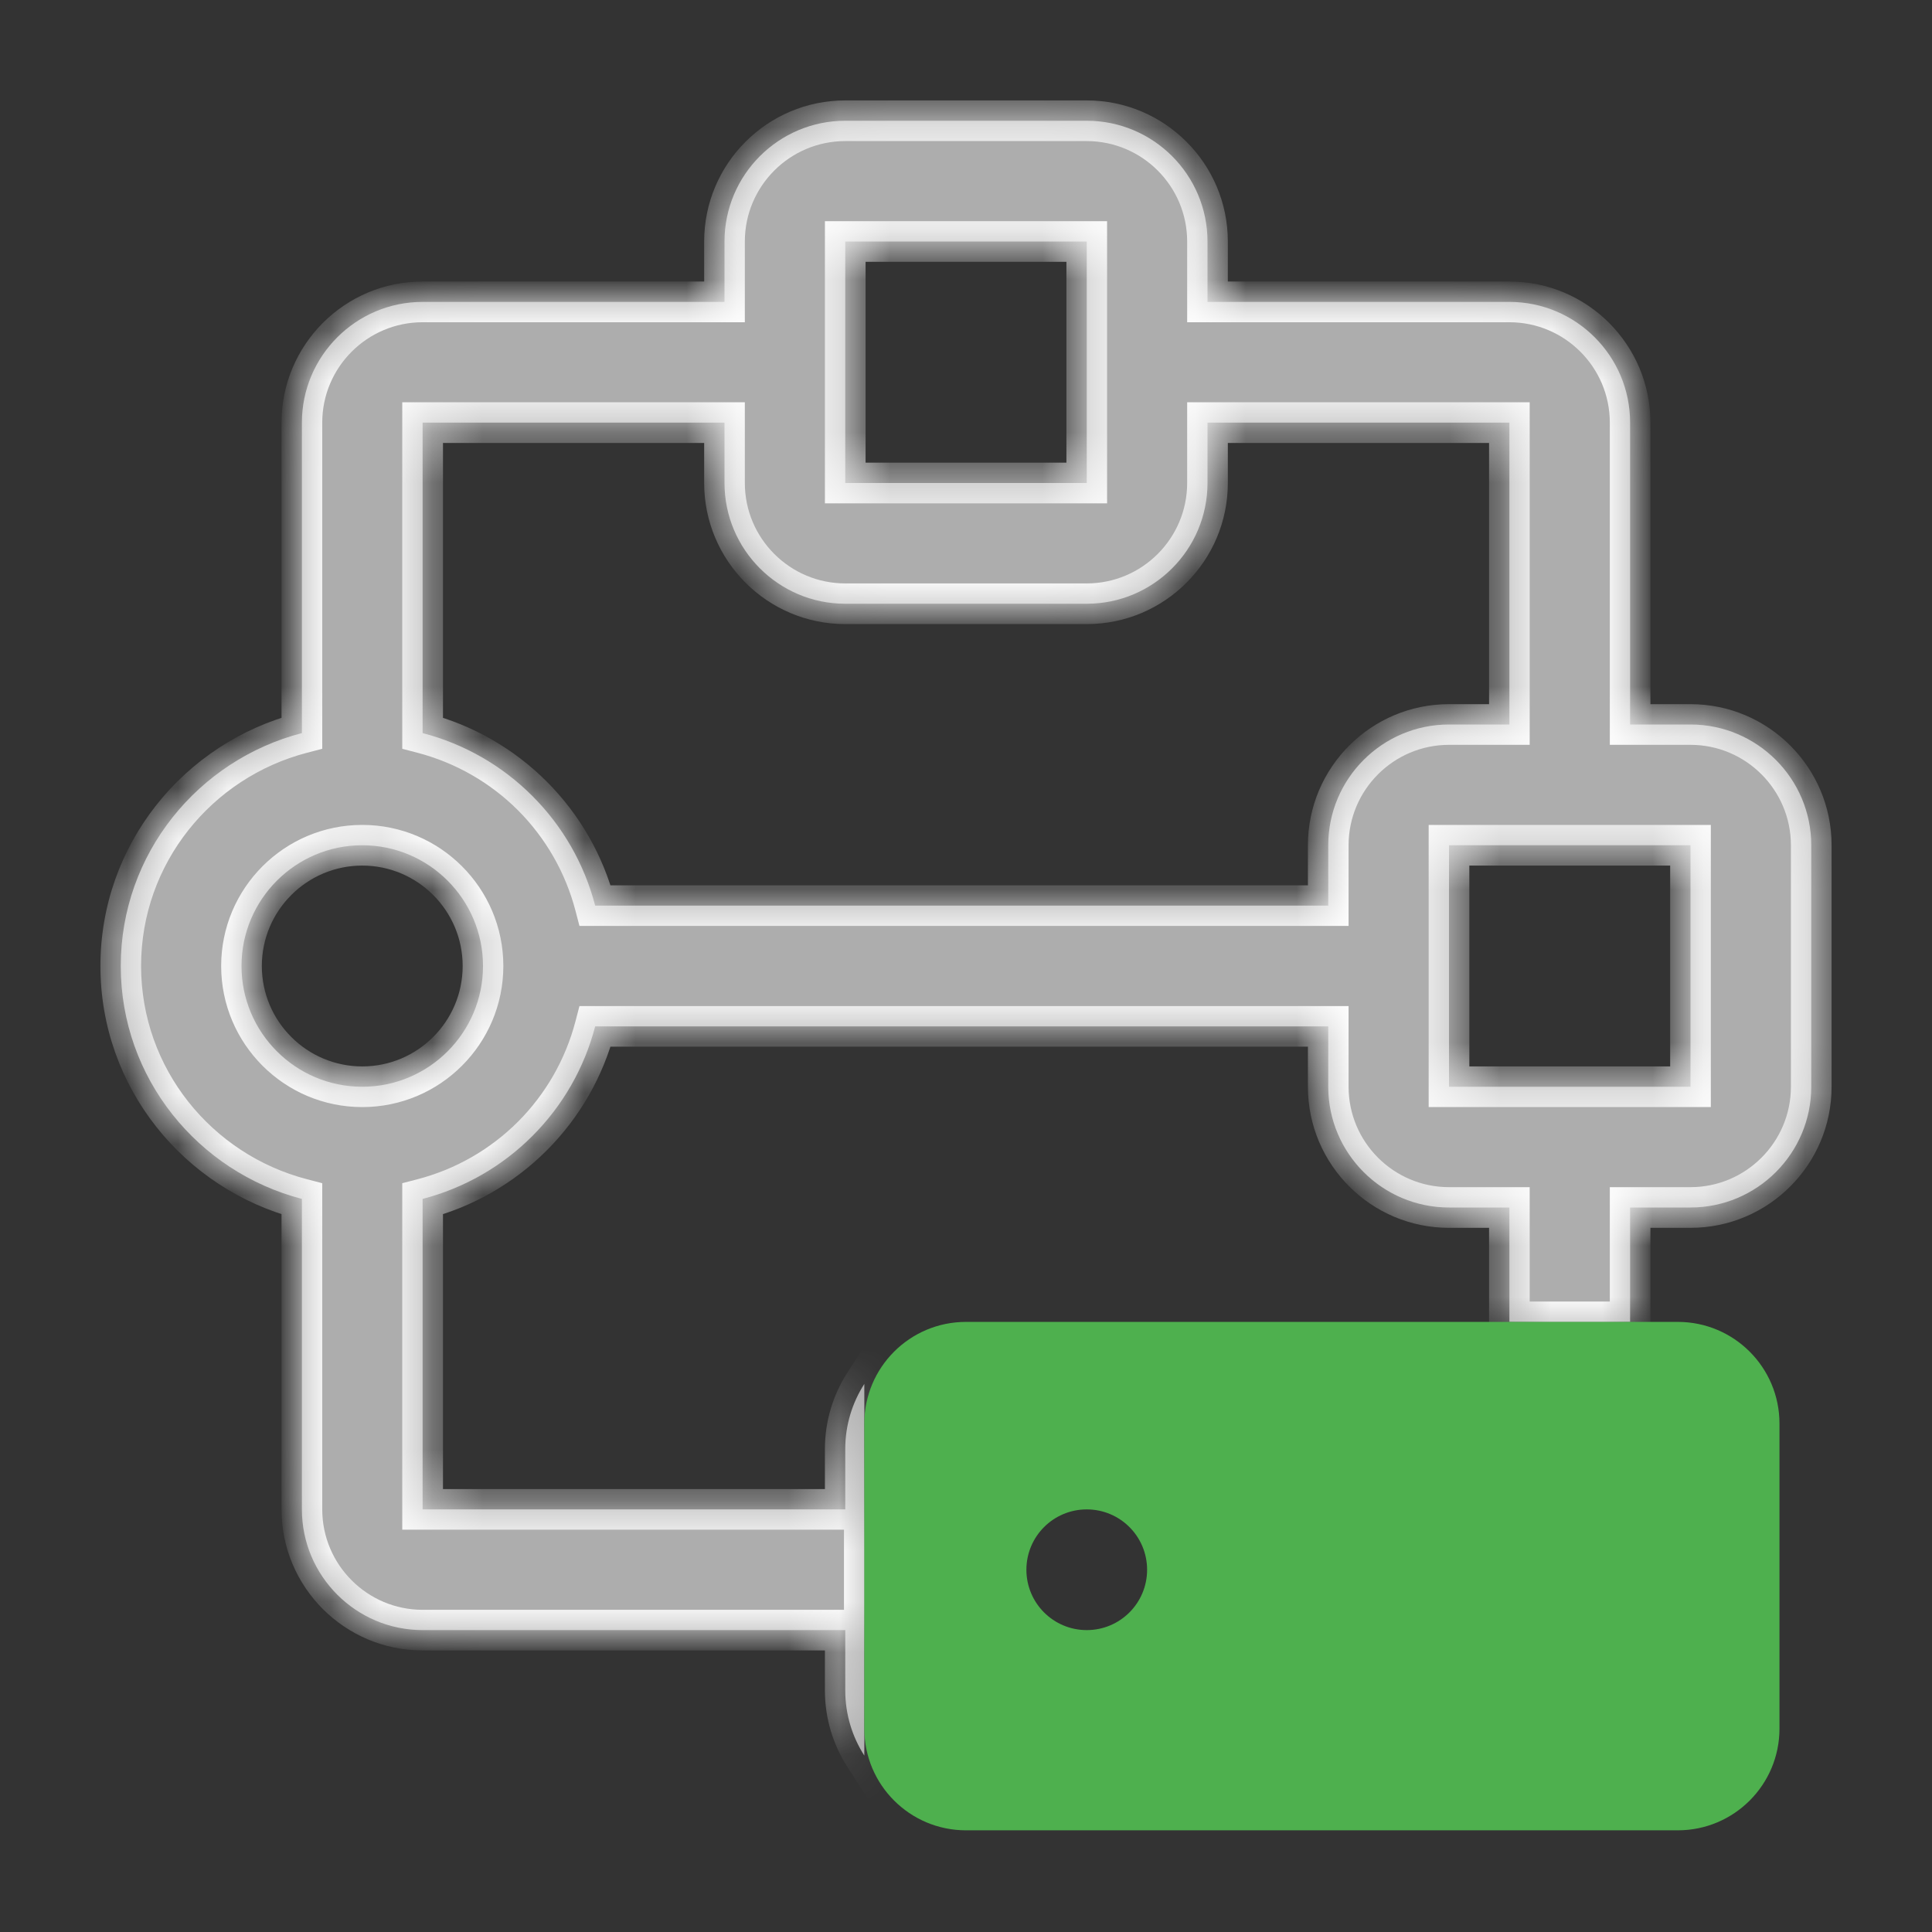 <svg width="38" height="38" viewBox="0 0 38 38" fill="none" xmlns="http://www.w3.org/2000/svg">
<rect x="0" y="0" width="38" height="38" fill="#333333" stroke="none"/>
<mask id="path-1-inside-1_247_41" fill="white">
<path fill-rule="evenodd" clip-rule="evenodd" d="M35.625 21.375C35.625 22.685 34.56 23.75 33.25 23.75H32.062V26H29.688V23.75H28.5C27.19 23.75 26.125 22.685 26.125 21.375V20.188H11.706C11.494 21.004 11.067 21.749 10.47 22.345C9.874 22.942 9.129 23.369 8.312 23.581V29.688H16.625V28.5C16.625 28.029 16.763 27.59 17 27.22V34.53C16.763 34.16 16.625 33.721 16.625 33.25V32.062H8.312C7.003 32.062 5.938 30.997 5.938 29.688V23.581C3.895 23.049 2.375 21.206 2.375 19C2.375 16.794 3.895 14.949 5.938 14.419V8.312C5.938 7.003 7.003 5.938 8.312 5.938H14.25V4.75C14.25 3.44 15.315 2.375 16.625 2.375H21.375C22.685 2.375 23.75 3.44 23.75 4.75V5.938H29.688C30.997 5.938 32.062 7.003 32.062 8.312V14.25H33.25C34.56 14.25 35.625 15.315 35.625 16.625V21.375ZM28.5 21.375H33.25V16.625H28.5V21.375ZM21.375 4.75H16.625V9.5H21.375V4.75ZM14.25 9.5V8.312H8.312V14.419C9.129 14.631 9.874 15.058 10.47 15.655C11.067 16.251 11.494 16.996 11.706 17.812H26.125V16.625C26.125 15.315 27.19 14.25 28.5 14.25H29.688V8.312H23.75V9.5C23.75 10.81 22.685 11.875 21.375 11.875H16.625C15.315 11.875 14.25 10.81 14.25 9.5ZM7.125 16.625C5.815 16.625 4.75 17.69 4.75 19C4.75 20.31 5.815 21.375 7.125 21.375C8.435 21.375 9.5 20.31 9.5 19C9.5 17.69 8.435 16.625 7.125 16.625Z"/>
</mask>
<path fill-rule="evenodd" clip-rule="evenodd" d="M35.625 21.375C35.625 22.685 34.56 23.75 33.25 23.75H32.062V26H29.688V23.75H28.5C27.19 23.75 26.125 22.685 26.125 21.375V20.188H11.706C11.494 21.004 11.067 21.749 10.47 22.345C9.874 22.942 9.129 23.369 8.312 23.581V29.688H16.625V28.5C16.625 28.029 16.763 27.59 17 27.22V34.53C16.763 34.16 16.625 33.721 16.625 33.25V32.062H8.312C7.003 32.062 5.938 30.997 5.938 29.688V23.581C3.895 23.049 2.375 21.206 2.375 19C2.375 16.794 3.895 14.949 5.938 14.419V8.312C5.938 7.003 7.003 5.938 8.312 5.938H14.25V4.75C14.25 3.44 15.315 2.375 16.625 2.375H21.375C22.685 2.375 23.75 3.44 23.75 4.75V5.938H29.688C30.997 5.938 32.062 7.003 32.062 8.312V14.25H33.25C34.56 14.25 35.625 15.315 35.625 16.625V21.375ZM28.5 21.375H33.25V16.625H28.5V21.375ZM21.375 4.75H16.625V9.5H21.375V4.75ZM14.25 9.5V8.312H8.312V14.419C9.129 14.631 9.874 15.058 10.47 15.655C11.067 16.251 11.494 16.996 11.706 17.812H26.125V16.625C26.125 15.315 27.19 14.25 28.5 14.25H29.688V8.312H23.75V9.5C23.75 10.81 22.685 11.875 21.375 11.875H16.625C15.315 11.875 14.25 10.81 14.25 9.5ZM7.125 16.625C5.815 16.625 4.75 17.69 4.75 19C4.75 20.31 5.815 21.375 7.125 21.375C8.435 21.375 9.5 20.31 9.5 19C9.5 17.69 8.435 16.625 7.125 16.625Z" fill="#ADADAD"/>
<path d="M32.062 23.75V23.35H31.663V23.75H32.062ZM32.062 26V26.4H32.462V26H32.062ZM29.688 26H29.288V26.4H29.688V26ZM29.688 23.75H30.087V23.35H29.688V23.75ZM26.125 20.188H26.525V19.788H26.125V20.188ZM11.706 20.188V19.788H11.397L11.319 20.087L11.706 20.188ZM10.47 22.345L10.188 22.063L10.188 22.063L10.47 22.345ZM8.312 23.581L8.212 23.194L7.912 23.272V23.581H8.312ZM8.312 29.688H7.912V30.087H8.312V29.688ZM16.625 29.688V30.087H17.025V29.688H16.625ZM17 27.22H17.4V25.857L16.663 27.004L17 27.22ZM17 34.53L16.663 34.746L17.4 35.893V34.53H17ZM16.625 32.062H17.025V31.663H16.625V32.062ZM5.938 23.581H6.338V23.272L6.038 23.194L5.938 23.581ZM5.938 14.419L6.038 14.806L6.338 14.728V14.419H5.938ZM14.25 5.938V6.338H14.65V5.938H14.25ZM23.75 5.938H23.35V6.338H23.75V5.938ZM32.062 14.25H31.663V14.65H32.062V14.25ZM33.25 21.375V21.775H33.65V21.375H33.25ZM28.5 21.375H28.1V21.775H28.5V21.375ZM33.25 16.625H33.65V16.225H33.25V16.625ZM28.5 16.625V16.225H28.1V16.625H28.5ZM16.625 4.75V4.35H16.225V4.75H16.625ZM21.375 4.75H21.775V4.35H21.375V4.75ZM16.625 9.5H16.225V9.9H16.625V9.5ZM21.375 9.5V9.9H21.775V9.5H21.375ZM14.25 8.312H14.65V7.912H14.25V8.312ZM8.312 8.312V7.912H7.912V8.312H8.312ZM8.312 14.419H7.912V14.728L8.212 14.806L8.312 14.419ZM10.47 15.655L10.188 15.937L10.188 15.937L10.47 15.655ZM11.706 17.812L11.319 17.913L11.397 18.212H11.706V17.812ZM26.125 17.812V18.212H26.525V17.812H26.125ZM29.688 14.25V14.65H30.087V14.25H29.688ZM29.688 8.312H30.087V7.912H29.688V8.312ZM23.75 8.312V7.912H23.35V8.312H23.75ZM33.25 24.15C34.781 24.15 36.025 22.906 36.025 21.375H35.225C35.225 22.464 34.339 23.35 33.25 23.35V24.15ZM32.062 24.15H33.25V23.35H32.062V24.15ZM32.462 26V23.75H31.663V26H32.462ZM29.688 26.4H32.062V25.6H29.688V26.4ZM29.288 23.75V26H30.087V23.75H29.288ZM28.5 24.15H29.688V23.35H28.5V24.15ZM25.725 21.375C25.725 22.906 26.969 24.15 28.5 24.15V23.35C27.411 23.35 26.525 22.464 26.525 21.375H25.725ZM25.725 20.188V21.375H26.525V20.188H25.725ZM11.706 20.587H26.125V19.788H11.706V20.587ZM10.753 22.628C11.4 21.981 11.863 21.174 12.094 20.288L11.319 20.087C11.124 20.834 10.734 21.516 10.188 22.063L10.753 22.628ZM8.413 23.968C9.299 23.738 10.106 23.275 10.753 22.628L10.188 22.063C9.641 22.609 8.959 23 8.212 23.194L8.413 23.968ZM8.713 29.688V23.581H7.912V29.688H8.713ZM16.625 29.288H8.312V30.087H16.625V29.288ZM16.225 28.5V29.688H17.025V28.5H16.225ZM16.663 27.004C16.386 27.436 16.225 27.95 16.225 28.5H17.025C17.025 28.108 17.139 27.743 17.337 27.436L16.663 27.004ZM17.4 34.53V27.22H16.6V34.53H17.4ZM16.225 33.25C16.225 33.8 16.386 34.314 16.663 34.746L17.337 34.314C17.139 34.007 17.025 33.642 17.025 33.25H16.225ZM16.225 32.062V33.25H17.025V32.062H16.225ZM8.312 32.462H16.625V31.663H8.312V32.462ZM5.537 29.688C5.537 31.218 6.782 32.462 8.312 32.462V31.663C7.224 31.663 6.338 30.776 6.338 29.688H5.537ZM5.537 23.581V29.688H6.338V23.581H5.537ZM1.975 19C1.975 21.396 3.625 23.392 5.837 23.968L6.038 23.194C4.165 22.706 2.775 21.017 2.775 19H1.975ZM5.837 14.031C3.625 14.606 1.975 16.604 1.975 19H2.775C2.775 16.983 4.165 15.293 6.038 14.806L5.837 14.031ZM5.537 8.312V14.419H6.338V8.312H5.537ZM8.312 5.537C6.782 5.537 5.537 6.782 5.537 8.312H6.338C6.338 7.224 7.224 6.338 8.312 6.338V5.537ZM14.25 5.537H8.312V6.338H14.25V5.537ZM13.85 4.75V5.938H14.65V4.75H13.85ZM16.625 1.975C15.094 1.975 13.85 3.219 13.85 4.75H14.65C14.65 3.661 15.536 2.775 16.625 2.775V1.975ZM21.375 1.975H16.625V2.775H21.375V1.975ZM24.15 4.75C24.15 3.219 22.906 1.975 21.375 1.975V2.775C22.464 2.775 23.35 3.661 23.35 4.75H24.15ZM24.15 5.938V4.75H23.35V5.938H24.15ZM29.688 5.537H23.75V6.338H29.688V5.537ZM32.462 8.312C32.462 6.782 31.218 5.537 29.688 5.537V6.338C30.776 6.338 31.663 7.224 31.663 8.312H32.462ZM32.462 14.25V8.312H31.663V14.25H32.462ZM33.25 13.85H32.062V14.65H33.25V13.85ZM36.025 16.625C36.025 15.094 34.781 13.85 33.25 13.85V14.65C34.339 14.65 35.225 15.536 35.225 16.625H36.025ZM36.025 21.375V16.625H35.225V21.375H36.025ZM33.25 20.975H28.5V21.775H33.25V20.975ZM32.85 16.625V21.375H33.65V16.625H32.85ZM28.5 17.025H33.25V16.225H28.5V17.025ZM28.9 21.375V16.625H28.1V21.375H28.9ZM16.625 5.15H21.375V4.35H16.625V5.15ZM17.025 9.5V4.75H16.225V9.5H17.025ZM21.375 9.1H16.625V9.9H21.375V9.1ZM20.975 4.75V9.5H21.775V4.75H20.975ZM13.85 8.312V9.5H14.65V8.312H13.85ZM8.312 8.713H14.25V7.912H8.312V8.713ZM8.713 14.419V8.312H7.912V14.419H8.713ZM10.753 15.372C10.106 14.725 9.299 14.262 8.413 14.031L8.212 14.806C8.959 15.001 9.641 15.391 10.188 15.937L10.753 15.372ZM12.094 17.712C11.863 16.826 11.4 16.019 10.753 15.372L10.188 15.937C10.734 16.484 11.124 17.166 11.319 17.913L12.094 17.712ZM26.125 17.413H11.706V18.212H26.125V17.413ZM25.725 16.625V17.812H26.525V16.625H25.725ZM28.5 13.85C26.969 13.85 25.725 15.094 25.725 16.625H26.525C26.525 15.536 27.411 14.65 28.5 14.65V13.85ZM29.688 13.85H28.5V14.65H29.688V13.85ZM29.288 8.312V14.25H30.087V8.312H29.288ZM23.75 8.713H29.688V7.912H23.75V8.713ZM24.15 9.5V8.312H23.35V9.5H24.15ZM21.375 12.275C22.906 12.275 24.15 11.031 24.15 9.5H23.35C23.35 10.589 22.464 11.475 21.375 11.475V12.275ZM16.625 12.275H21.375V11.475H16.625V12.275ZM13.85 9.5C13.85 11.031 15.094 12.275 16.625 12.275V11.475C15.536 11.475 14.65 10.589 14.65 9.5H13.85ZM5.15 19C5.15 17.911 6.036 17.025 7.125 17.025V16.225C5.594 16.225 4.35 17.469 4.35 19H5.15ZM7.125 20.975C6.036 20.975 5.15 20.089 5.15 19H4.35C4.35 20.531 5.594 21.775 7.125 21.775V20.975ZM9.1 19C9.1 20.089 8.214 20.975 7.125 20.975V21.775C8.656 21.775 9.9 20.531 9.9 19H9.1ZM7.125 17.025C8.214 17.025 9.1 17.911 9.1 19H9.9C9.9 17.469 8.656 16.225 7.125 16.225V17.025Z" fill="white" mask="url(#path-1-inside-1_247_41)"/>
<path fill-rule="evenodd" clip-rule="evenodd" d="M19 26C17.895 26 17 26.895 17 28V34C17 35.105 17.895 36 19 36H33C34.105 36 35 35.105 35 34V28C35 26.895 34.105 26 33 26H19ZM22.562 30.875C22.562 31.531 22.031 32.062 21.375 32.062C20.719 32.062 20.188 31.531 20.188 30.875C20.188 30.219 20.719 29.688 21.375 29.688C22.031 29.688 22.562 30.219 22.562 30.875Z" fill="#4EB04E"/>
</svg>

